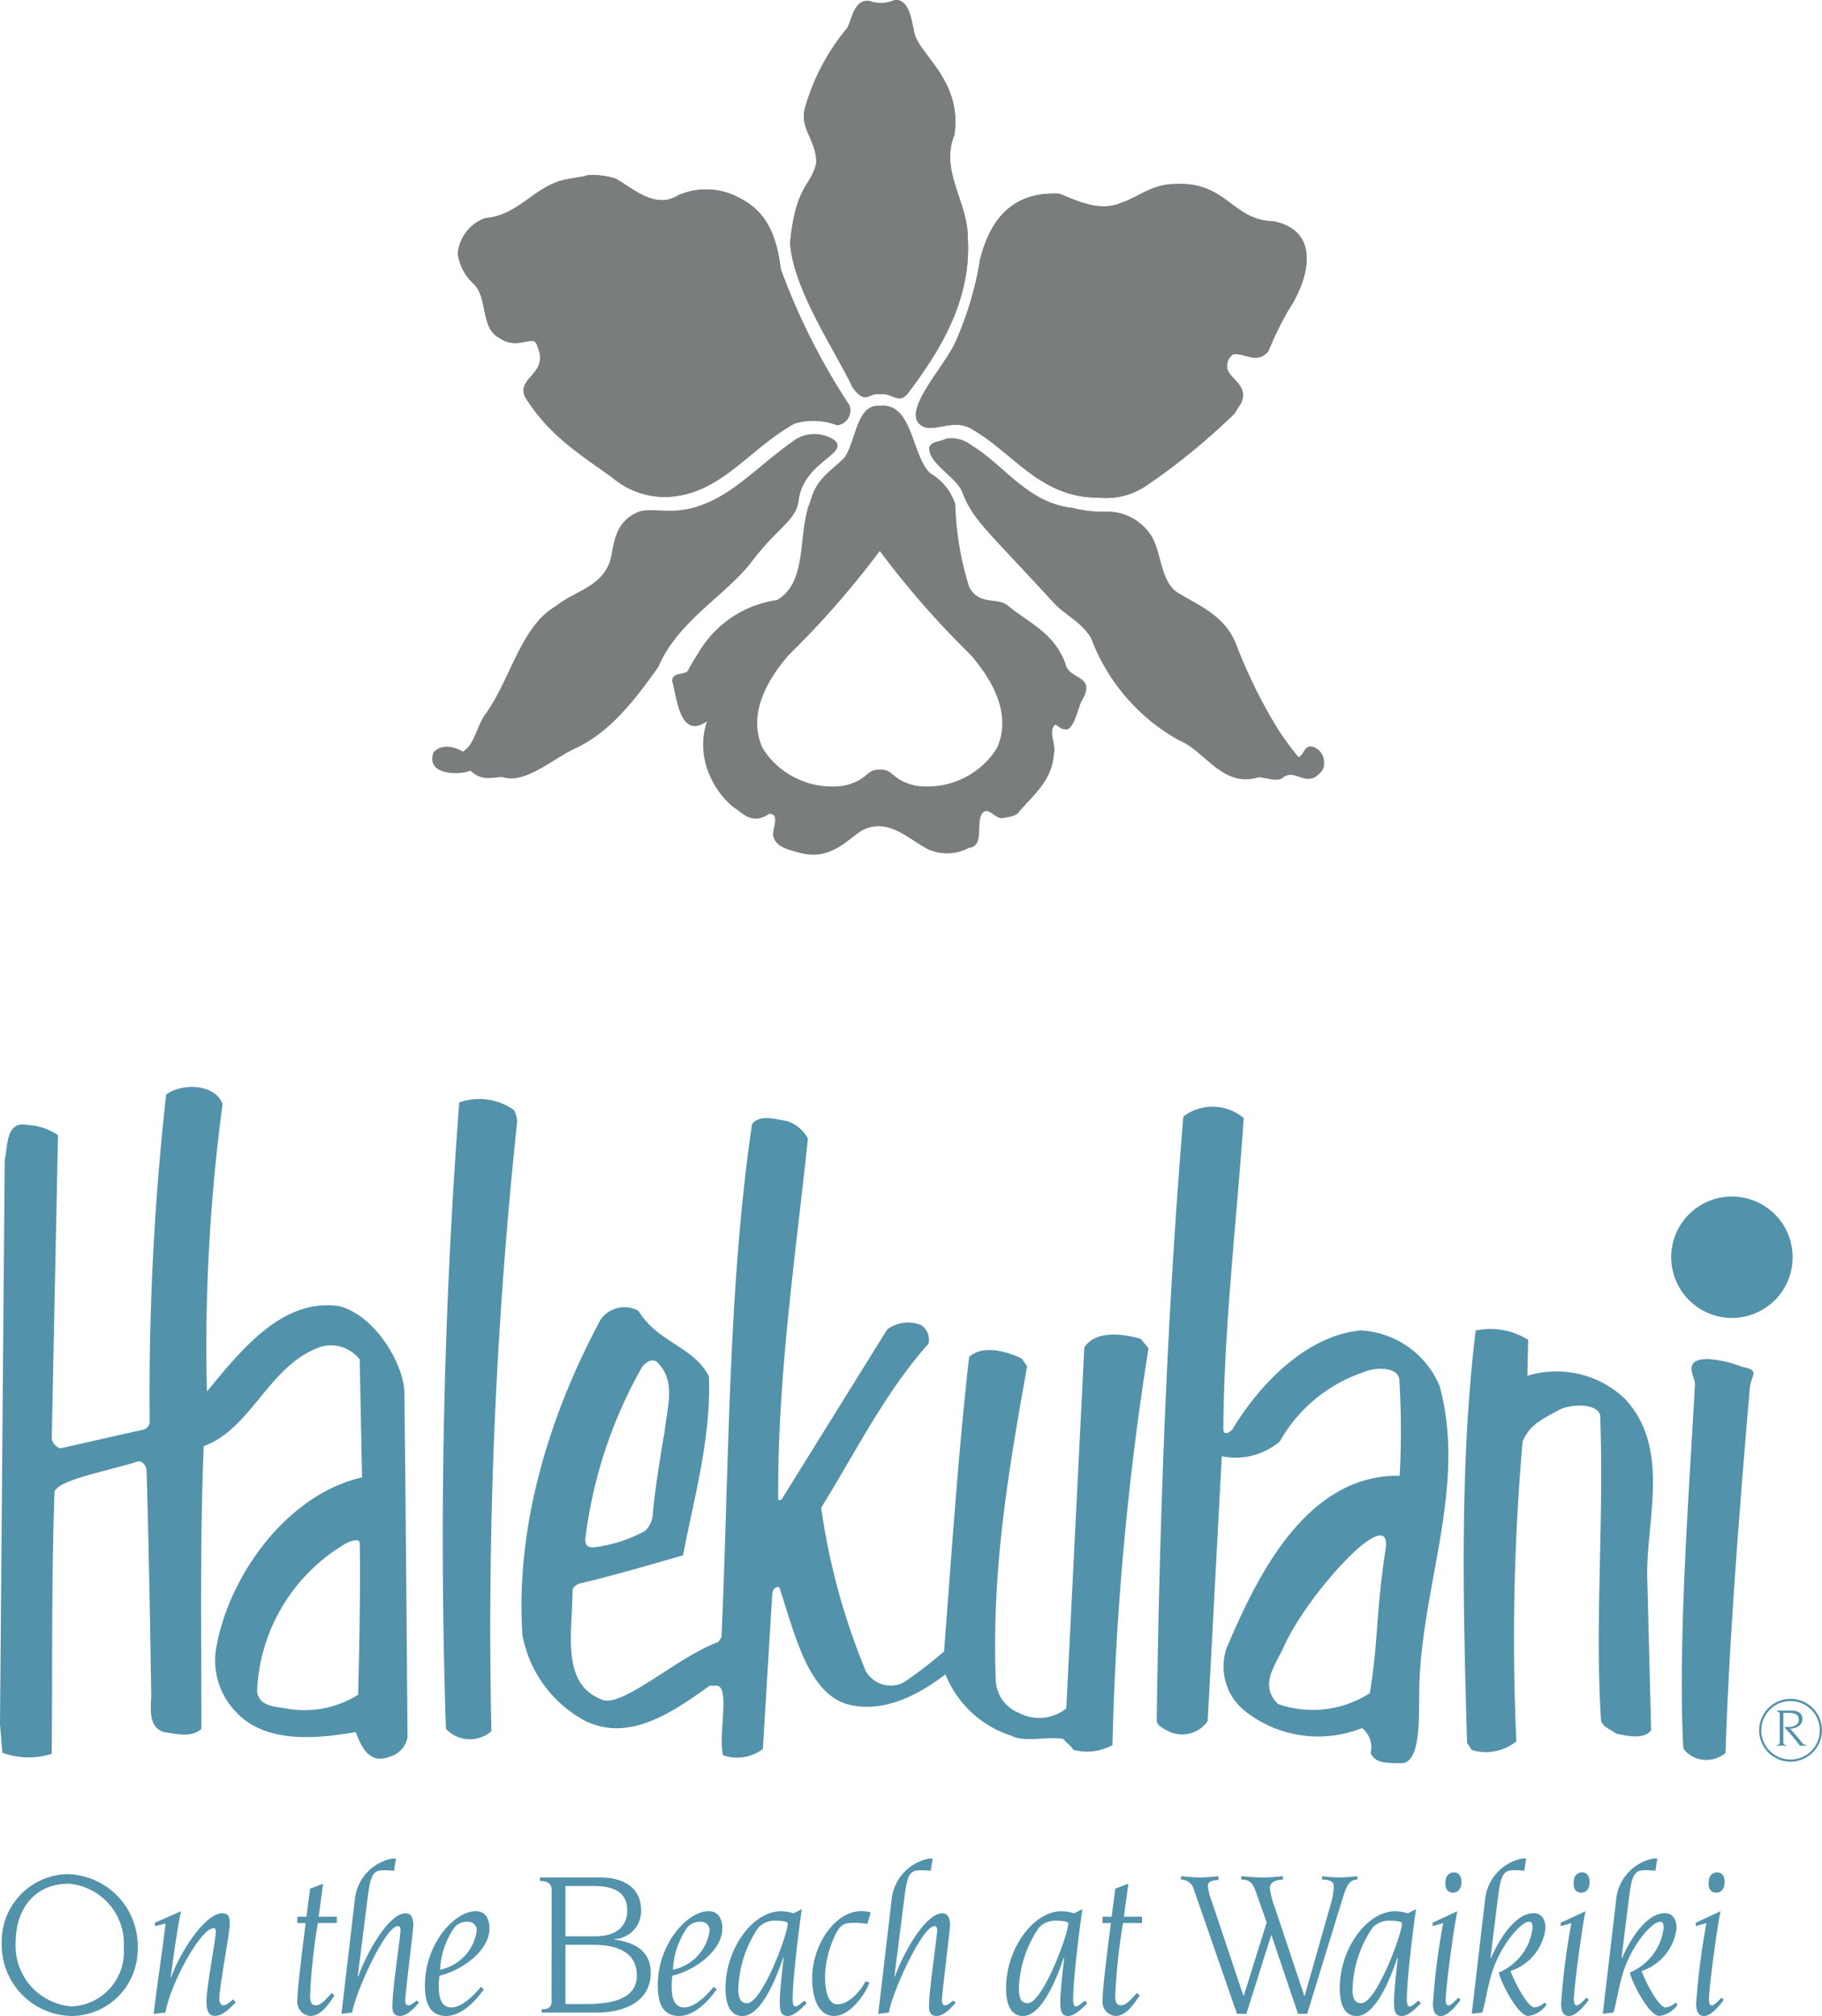 <svg xmlns="http://www.w3.org/2000/svg" width="94" height="104" viewBox="0 0 94 104">
<defs>
<clipPath id="clip-path">
<rect width="94" height="104" fill="none"/>
</clipPath>
</defs>
<g id="halekulani" clip-path="url(#clip-path)">
<path d="M.15,167.3a3.67,3.67,0,0,0,3.65,3.781A3.437,3.437,0,0,0,7.164,167.6a3.707,3.707,0,0,0-3.694-3.836A3.472,3.472,0,0,0,.15,167.3m.717.022c0-1.847,1.048-3.066,2.746-3.066a3.111,3.111,0,0,1,2.834,3.308,2.816,2.816,0,0,1-2.691,3.023,3.136,3.136,0,0,1-2.889-3.264" transform="translate(-0.061 -67.08)" fill="#5392ab" fill-rule="evenodd"/>
<path d="M17.486,171.55c-.155.143-.342.308-.5.308-.132,0-.21-.132-.21-.341,0-.648.541-3.374.541-3.869,0-.374-.088-.538-.4-.538-.9,0-2.227,2.121-2.623,3.3h-.023c.143-1.132.331-2.473.53-3.408l-1.346.594v.175c.188-.044.364-.088.552-.132-.165,1.4-.431,3.066-.618,4.66l.607-.066c.232-1.44,1.809-4.353,2.482-4.353.066,0,.121.034.121.165,0,.352-.486,2.879-.486,3.6,0,.407.066.758.43.758.408,0,.772-.384,1.08-.7Z" transform="translate(-5.461 -68.407)" fill="#5392ab" fill-rule="evenodd"/>
<path d="M25.9,166.631h.429c-.11.9-.429,3.342-.429,4a.728.728,0,0,0,.661.791c.53,0,.894-.516,1.257-1.056l-.143-.132c-.386.429-.584.638-.816.638-.2,0-.3-.1-.3-.516a29.969,29.969,0,0,1,.4-3.726h.981V166.3H27l.232-1.7-.673.253-.188,1.451H25.9Z" transform="translate(-10.56 -67.423)" fill="#5392ab" fill-rule="evenodd"/>
<path d="M30.3,170.348c.11-.88,1.687-4.463,2.359-4.463.089,0,.133.089.133.209,0,.319-.453,3.265-.419,3.99,0,.275.132.439.386.439.364,0,.739-.395.981-.681l-.11-.12c-.11.088-.319.253-.419.253s-.177-.055-.177-.263c0-.3.419-3.682.419-3.858,0-.386-.11-.627-.4-.627-.86,0-2.007,2.023-2.448,3.275h-.023l.518-4.111c.155-1.253.32-1.385.871-1.385a4.142,4.142,0,0,1,.485.033l.1-.637h-.187a2.392,2.392,0,0,0-1.941,2.176l-.684,5.836Z" transform="translate(-12.128 -66.523)" fill="#5392ab" fill-rule="evenodd"/>
<path d="M39.681,168.032a2.4,2.4,0,0,1-1.886,1.99,4.108,4.108,0,0,1,.761-2.209.855.855,0,0,1,.672-.264.432.432,0,0,1,.453.484m.22,2.869c-.342.407-.96,1.066-1.533,1.066-.408,0-.64-.352-.64-1.011a4.231,4.231,0,0,1,.033-.627c1.135-.263,2.58-1.275,2.58-2.44,0-.506-.22-.89-.705-.89-1.092,0-2.625,1.681-2.625,3.825,0,.747.155,1.582,1.1,1.582.794,0,1.511-.769,1.94-1.374Z" transform="translate(-15.089 -68.407)" fill="#5392ab" fill-rule="evenodd"/>
<path d="M47.631,170.444c0,.385-.254.407-.507.407v.177h2.823c1.555,0,2.8-.638,2.8-2.045,0-1.1-.75-1.561-1.875-1.725v-.022a1.443,1.443,0,0,0,1.378-1.506c0-1.154-.926-1.671-2.084-1.671H47.036v.176c.264,0,.6.066.6.462Zm.717.143v-3.056h1.445c1.114,0,2.238.319,2.238,1.583,0,1.373-1.632,1.472-2.723,1.472Zm0-6.089h1.411c.871,0,1.776.176,1.776,1.264,0,.791-.53,1.33-1.666,1.33H48.348Z" transform="translate(-19.176 -67.202)" fill="#5392ab" fill-rule="evenodd"/>
<path d="M59.963,168.032a2.4,2.4,0,0,1-1.886,1.99,4.108,4.108,0,0,1,.761-2.209.856.856,0,0,1,.673-.264.431.431,0,0,1,.452.484m.22,2.869c-.342.407-.959,1.066-1.533,1.066-.408,0-.639-.352-.639-1.011a4.15,4.15,0,0,1,.033-.627c1.135-.263,2.58-1.275,2.58-2.44,0-.506-.22-.89-.706-.89-1.092,0-2.624,1.681-2.624,3.825,0,.747.154,1.582,1.1,1.582.794,0,1.511-.769,1.941-1.374Z" transform="translate(-23.358 -68.407)" fill="#5392ab" fill-rule="evenodd"/>
<path d="M67.266,171.54c-.1.066-.342.3-.452.3-.133,0-.155-.154-.155-.384,0-.968.287-3.342.474-4.638l-.431.219a2.109,2.109,0,0,0-.64-.11c-1.455,0-2.867,1.923-2.867,3.979,0,.747.209,1.428.871,1.428.959,0,1.72-1.868,2.106-3.011l.022.021c-.088.748-.2,1.781-.2,2.243,0,.374.011.747.408.747.342,0,.739-.417.981-.659Zm-3.408-.638a5.946,5.946,0,0,1,1.025-3.121,1.18,1.18,0,0,1,.96-.363c.22,0,.563.033.563.143,0,.561-1.324,4.111-2.1,4.111-.331,0-.452-.241-.452-.769" transform="translate(-25.765 -68.331)" fill="#5392ab" fill-rule="evenodd"/>
<path d="M73.495,170.616c-.21.417-.794,1.187-1.467,1.187-.5,0-.628-.792-.628-1.473a5.378,5.378,0,0,1,.618-2.275c.242-.374.374-.45.893-.45a3.45,3.45,0,0,1,.673.055l.177-.594a1.577,1.577,0,0,0-.485-.066c-1.378,0-2.536,1.769-2.536,3.462,0,.989.308,1.945,1.135,1.945s1.621-1.143,1.82-1.726Z" transform="translate(-28.839 -68.407)" fill="#5392ab" fill-rule="evenodd"/>
<path d="M77.046,170.348c.11-.88,1.688-4.463,2.36-4.463.088,0,.132.089.132.209,0,.319-.452,3.265-.419,3.99,0,.275.133.439.387.439.363,0,.738-.395.981-.681l-.11-.12c-.11.088-.319.253-.419.253s-.177-.055-.177-.263c0-.3.419-3.682.419-3.858,0-.386-.11-.627-.4-.627-.861,0-2.007,2.023-2.448,3.275h-.023l.519-4.111c.154-1.253.32-1.385.871-1.385a4.159,4.159,0,0,1,.485.033l.1-.637H79.12a2.4,2.4,0,0,0-1.94,2.176l-.684,5.836Z" transform="translate(-31.186 -66.523)" fill="#5392ab" fill-rule="evenodd"/>
<path d="M91.7,171.54c-.1.066-.342.3-.452.3-.133,0-.155-.154-.155-.384,0-.968.287-3.342.474-4.638l-.43.219a2.113,2.113,0,0,0-.64-.11c-1.455,0-2.867,1.923-2.867,3.979,0,.747.21,1.428.871,1.428.96,0,1.721-1.868,2.106-3.011l.022.021c-.088.748-.2,1.781-.2,2.243,0,.374.011.747.408.747.342,0,.739-.417.982-.659Zm-3.408-.638a5.946,5.946,0,0,1,1.026-3.121,1.179,1.179,0,0,1,.96-.363c.22,0,.562.033.562.143,0,.561-1.323,4.111-2.094,4.111-.331,0-.453-.241-.453-.769" transform="translate(-35.726 -68.331)" fill="#5392ab" fill-rule="evenodd"/>
<path d="M96.03,166.631h.431c-.11.9-.431,3.342-.431,4a.729.729,0,0,0,.662.791c.529,0,.893-.516,1.256-1.056l-.143-.132c-.387.429-.585.638-.816.638-.2,0-.3-.1-.3-.516a29.966,29.966,0,0,1,.4-3.726h.981V166.3h-.938l.232-1.7-.672.253L96.5,166.3H96.03Z" transform="translate(-39.15 -67.423)" fill="#5392ab" fill-rule="evenodd"/>
<path d="M108.9,171.046h.474l1.776-5.781c.22-.715.341-1.144.816-1.144v-.176a9.145,9.145,0,0,1-.948.066,7.711,7.711,0,0,1-.871-.066v.176c.331,0,.6.077.6.341a3.879,3.879,0,0,1-.188,1.033l-1.312,4.617h-.023l-1.51-4.528a4.108,4.108,0,0,1-.265-1.034c0-.341.419-.429.673-.429v-.176c-.331.033-.661.066-.992.066-.386,0-.772-.033-1.157-.066v.176c.3,0,.551.055.739.583l.573,1.626-1.18,3.781h-.022l-1.642-4.9a2.653,2.653,0,0,1-.188-.792c0-.219.32-.275.541-.275v-.2a8.521,8.521,0,0,1-.916.066c-.342,0-.672-.033-1.014-.066v.176a.679.679,0,0,1,.662.505l2.227,6.419h.485L107.514,167h.022Z" transform="translate(-41.935 -67.156)" fill="#5392ab" fill-rule="evenodd"/>
<path d="M120.763,171.54c-.1.066-.342.3-.451.3-.133,0-.155-.154-.155-.384,0-.968.286-3.342.474-4.638l-.43.219a2.113,2.113,0,0,0-.64-.11c-1.455,0-2.867,1.923-2.867,3.979,0,.747.209,1.428.871,1.428.96,0,1.721-1.868,2.107-3.011l.021.021c-.088.748-.2,1.781-.2,2.243,0,.374.011.747.408.747.341,0,.739-.417.981-.659Zm-3.407-.638a5.941,5.941,0,0,1,1.026-3.121,1.178,1.178,0,0,1,.958-.363c.221,0,.563.033.563.143,0,.561-1.324,4.111-2.1,4.111-.331,0-.452-.241-.452-.769" transform="translate(-47.575 -68.331)" fill="#5392ab" fill-rule="evenodd"/>
<path d="M126.109,170.074c-.264.275-.419.4-.5.4-.1,0-.155-.077-.155-.308,0-.517.386-3.528.6-4.55l-1.279.593v.175c.188-.054.364-.1.551-.154a35.431,35.431,0,0,0-.53,4.154c0,.407.121.638.409.638.341,0,.782-.505,1.013-.835Zm-.672-5.9c0,.4.221.483.4.483.264,0,.43-.22.43-.538,0-.429-.243-.506-.375-.506-.222,0-.453.121-.453.561" transform="translate(-50.869 -67.019)" fill="#5392ab" fill-rule="evenodd"/>
<path d="M128.736,170.348c.165-.55.3-1.539.574-2.287.485-1.33,1.434-2.4,1.842-2.4.1,0,.176.055.176.319a2.868,2.868,0,0,1-1.743,2.3c.066.429.97,2.242,1.522,2.242a1.339,1.339,0,0,0,.938-.582l-.1-.11a.89.89,0,0,1-.518.253c-.376,0-1.114-1.484-1.235-1.88a2.651,2.651,0,0,0,1.8-2.2c0-.419-.165-.781-.606-.781-1.014,0-1.864,1.517-2.205,2.32l-.022-.022c.144-1.208.3-2.439.386-3.133.154-1.253.32-1.385.871-1.385a4.141,4.141,0,0,1,.484.033l.1-.637h-.187a2.395,2.395,0,0,0-1.941,2.176l-.684,5.836Z" transform="translate(-52.259 -66.523)" fill="#5392ab" fill-rule="evenodd"/>
<path d="M137.276,170.074c-.265.275-.419.4-.5.4-.1,0-.155-.077-.155-.308,0-.517.386-3.528.6-4.55l-1.279.593v.175c.188-.054.364-.1.551-.154a35.561,35.561,0,0,0-.53,4.154c0,.407.121.638.409.638.342,0,.782-.505,1.014-.835Zm-.672-5.9c0,.4.22.483.4.483.265,0,.429-.22.429-.538,0-.429-.242-.506-.375-.506-.22,0-.451.121-.451.561" transform="translate(-55.422 -67.019)" fill="#5392ab" fill-rule="evenodd"/>
<path d="M140.157,170.348c.165-.55.3-1.539.573-2.287.484-1.33,1.433-2.4,1.841-2.4.1,0,.177.055.177.319a2.87,2.87,0,0,1-1.742,2.3c.066.429.97,2.242,1.521,2.242a1.34,1.34,0,0,0,.938-.582l-.1-.11a.887.887,0,0,1-.518.253c-.375,0-1.114-1.484-1.235-1.88a2.652,2.652,0,0,0,1.8-2.2c0-.419-.165-.781-.607-.781-1.015,0-1.864,1.517-2.205,2.32l-.022-.022c.143-1.208.3-2.439.386-3.133.155-1.253.32-1.385.871-1.385a4.134,4.134,0,0,1,.485.033l.1-.637h-.188a2.393,2.393,0,0,0-1.941,2.176l-.684,5.836Z" transform="translate(-56.916 -66.523)" fill="#5392ab" fill-rule="evenodd"/>
<path d="M149.037,170.074c-.265.275-.419.4-.5.4-.1,0-.154-.077-.154-.308,0-.517.386-3.528.6-4.55l-1.279.593v.175c.188-.054.364-.1.551-.154a35.558,35.558,0,0,0-.53,4.154c0,.407.121.638.408.638.342,0,.783-.505,1.015-.835Zm-.673-5.9c0,.4.221.483.4.483.265,0,.43-.22.43-.538,0-.429-.242-.506-.374-.506-.221,0-.453.121-.453.561" transform="translate(-60.217 -67.019)" fill="#5392ab" fill-rule="evenodd"/>
<path d="M42.244,96.624a1.746,1.746,0,0,1,.162.564,246.871,246.871,0,0,0-1.334,31.473,1.689,1.689,0,0,1-2.345-.121,298.156,298.156,0,0,1,.687-32.319,3.115,3.115,0,0,1,2.83.4" transform="translate(-15.721 -39.351)" fill="#5392ab" fill-rule="evenodd"/>
<path d="M130.813,116.706l-.041,1.853a5.11,5.11,0,0,1,5.014,1.169c2.425,2.559,1.092,6.326,1.172,9.268l.2,7.858c-.4.484-1.253.282-1.819.161-.284-.242-.688-.322-.768-.685-.323-5.118.161-10.277-.041-15.677-.021-.645-1.435-.7-2.142-.322-.89.484-1.5.766-1.86,1.613a116.168,116.168,0,0,0-.324,15.474,2.494,2.494,0,0,1-2.3.444l-.242-.363c-.2-6.972-.4-14.347.445-21.278a3.687,3.687,0,0,1,2.708.484" transform="translate(-51.973 -47.584)" fill="#5392ab" fill-rule="evenodd"/>
<path d="M149.6,119.155c.971.2.465.4.4,1.108-.364,4.251-1.051,12.393-1.253,18.819a1.562,1.562,0,0,1-1.739.162c-.2-.141-.444-.282-.444-.524-.283-5.42.323-13.439.607-18.658.021-.362-.708-1.309.668-1.309a5.977,5.977,0,0,1,1.759.4" transform="translate(-59.725 -48.644)" fill="#5392ab" fill-rule="evenodd"/>
<path d="M145.563,107.711a3.133,3.133,0,1,1,3.133,3.123,3.143,3.143,0,0,1-3.133-3.123" transform="translate(-59.344 -42.842)" fill="#5392ab" fill-rule="evenodd"/>
<path d="M18.477,126.332s.142-5.258.081-7.818c0-.262-.465-.121-.687,0a9.277,9.277,0,0,0-4.609,7.657c.121.806.97.765,1.577.886a5.2,5.2,0,0,0,3.639-.725M11.483,95.858a94.638,94.638,0,0,0-.809,14.83c1.657-1.974,3.841-4.876,6.873-4.392,1.94.564,3.3,3.123,3.315,4.433.081,6.508.162,17.812.162,17.812a1.3,1.3,0,0,1-.97,1.008c-1.011.362-1.415-.524-1.7-1.29-2.062.363-4.73.6-6.226-1.088a3.8,3.8,0,0,1-.97-3.264c.647-3.708,3.639-7.9,7.52-8.785l-.121-6.085a1.87,1.87,0,0,0-2.022-.645c-2.668.927-3.558,4.231-6.024,5.117-.2,4.8-.121,9.712-.121,14.588-.526.484-1.375.242-1.941.161-.768-.241-.687-1.128-.647-1.853,0,0-.1-7.113-.242-11.647,0-.2-.2-.544-.506-.443-1.475.483-4.306.967-4.245,1.632-.162,4.835-.1,8.8-.142,13.439a3.948,3.948,0,0,1-2.547-.061L0,127.855l.243-29.1c.162-.685.04-2.055,1.172-1.814a3.069,3.069,0,0,1,1.577.524l-.323,15.677a.673.673,0,0,0,.445.483s2.568-.584,4.286-.967a.458.458,0,0,0,.323-.362,139.792,139.792,0,0,1,.849-16.925c.809-.6,2.507-.564,2.911.484" transform="translate(0 -38.906)" fill="#5392ab" fill-rule="evenodd"/>
<path d="M52.815,113.913c.1-1.148.607-2.539-.283-3.506-.283-.4-.687-.12-.889.161a23.847,23.847,0,0,0-2.911,8.8c-.06.444.243.5.425.484a7.317,7.317,0,0,0,2.648-.846,1.294,1.294,0,0,0,.4-.846c.142-1.652.607-4.252.607-4.252m7.4-15.161c-.647,6.166-1.577,12.291-1.536,18.658h.161l5.459-8.786a1.784,1.784,0,0,1,1.737-.241.9.9,0,0,1,.4.967c-2.264,2.54-3.759,5.6-5.539,8.463a34.65,34.65,0,0,0,2.3,8.423,1.482,1.482,0,0,0,1.94.6,20.759,20.759,0,0,0,2.1-1.612c.4-5.159.727-10.2,1.294-15.193.727-.644,1.941-.282,2.708.081l.284.4c-.93,5.239-1.84,10.357-1.618,16.2a1.89,1.89,0,0,0,1.214,1.693,2.216,2.216,0,0,0,2.425-.241l.929-18.619c.567-.886,1.981-.725,2.912-.443l.4.484a153.15,153.15,0,0,0-1.86,20.472,2.706,2.706,0,0,1-2.02.242c-.182-.282-.223-.222-.526-.564-.769-.142-2,.2-2.669-.161a5.442,5.442,0,0,1-3.4-3.164c-1.335,1.007-3.033,1.955-4.852,1.592-2.224-.444-2.911-3.667-3.719-6.086-.2-.08-.365.162-.365.322l-.485,8.02a2.2,2.2,0,0,1-2.061.322c-.243-1.128.364-3.425-.283-3.587h-.4c-1.86,1.33-4.124,2.942-6.428,1.814a6.339,6.339,0,0,1-3.234-4.433c-.364-5.682,1.415-11.4,4.043-16.28a1.5,1.5,0,0,1,1.941-.443c1.01,1.652,2.87,1.853,3.639,3.385.121,3.184-.768,6.246-1.334,9.228,0,0-3.4,1.007-5.3,1.451-.142.021-.4.181-.4.363-.02,2.256-.607,4.835,1.536,5.642,1.071.4,3.881-2.216,5.984-2.983l.162-.241c.4-8.865.324-17.973,1.577-26.475.4-.524,1.253-.241,1.779-.162a1.845,1.845,0,0,1,1.092.887" transform="translate(-18.529 -40.027)" fill="#5392ab" fill-rule="evenodd"/>
<path d="M112.556,119.56c.4-2.579-3.983,2.217-5.216,4.937-.464,1.028-1.334,2.055-.323,3.023a5.442,5.442,0,0,0,4.73-.564c.445-2.7.3-4.071.809-7.4m-7.884-6.235c1.414-2.337,3.841-4.836,6.63-5.078a4.694,4.694,0,0,1,4.043,2.861c1.435,5.26-.991,10.4-1.051,15.8-.02,1.41.081,3.728-.971,3.667-.626-.02-1.293.04-1.536-.524a1.252,1.252,0,0,0-.445-1.289,6.091,6.091,0,0,1-6.1-.927,2.942,2.942,0,0,1-.89-3.184c1.536-3.627,4.083-8.986,8.936-8.905a43.4,43.4,0,0,0-.02-4.957c-.061-.685-1.274-.644-1.8-.4a7.808,7.808,0,0,0-4.367,3.587,3.532,3.532,0,0,1-2.992.765l-.728,13.661a1.6,1.6,0,0,1-2.022.524c-.287-.149-.607-.3-.607-.564.142-10.377.526-20.955,1.375-31.151a2.5,2.5,0,0,1,3.113.08c-.364,5.36-1.011,10.679-1.051,16-.021.464.384.182.486.041" transform="translate(-41.075 -39.61)" fill="#5392ab" fill-rule="evenodd"/>
<path d="M78.83,48.742a3.8,3.8,0,0,0-.226-.5c-.655-1.206-1.776-1.687-2.745-2.486-.545-.452-1.495.023-1.995-.973a15.6,15.6,0,0,1-.712-4.262,2.891,2.891,0,0,0-1.283-1.586c-.975-.876-.891-3.666-2.613-3.487-1.189-.09-1.212,1.734-1.808,2.658-.641.662-1.472,1.088-1.757,2.226-.714,1.657-.1,4.191-1.736,5.14a5.618,5.618,0,0,0-4.084,2.769q-.289.441-.548.925c-.261.166-.76.048-.783.474.259.854.38,3.067,1.8,2.091A3.819,3.819,0,0,0,60.2,53.6a4.376,4.376,0,0,0,1.5,2.557c.452.26.932.965,1.854.344.534,0,.207.652.191,1.1.106.587.737.734,1.258.877,1.57.474,2.378-.448,3.28-1.089,1.377-.759,2.447.427,3.47.946a2.394,2.394,0,0,0,2.09-.071c.833-.094.357-1.255.689-1.775.334-.4.643.283,1.069.236.308-.071.618-.071.808-.285.682-.835,1.643-1.543,1.812-2.841.008-.063.013-.125.018-.19.143-.522-.332-1.113.072-1.516.214.119.332.309.666.238.45-.357.474-1.138.807-1.658.546-1.136-.807-.9-.952-1.729M71.1,55.049c-1.276-.3-1.1-.847-1.84-.829-.743-.018-.566.532-1.842.829A4.252,4.252,0,0,1,63.565,53.6a3.748,3.748,0,0,1-.369-.523c-.808-1.823.4-3.67,1.379-4.783.013-.014.03-.03.044-.045h0a45.882,45.882,0,0,0,4.635-5.307,45.9,45.9,0,0,0,4.632,5.305l.047.048c.974,1.113,2.187,2.96,1.378,4.783a3.8,3.8,0,0,1-.368.522A4.248,4.248,0,0,1,71.1,55.049" transform="translate(-23.866 -14.518)" fill="#7a7d7e" fill-rule="evenodd"/>
<path d="M72.041,19.991c.689.942.838.231,1.4.348.652-.088.95.528,1.424-.017,1.618-2.131,3.325-4.807,3.113-8.076,0-1.847-1.448-3.433-.689-5.282.43-2.965-2.007-4.208-2.1-5.452-.119-.414-.213-1.569-.98-1.51A1.757,1.757,0,0,1,72.9.05c-.785-.071-.856.853-1.14,1.4a11.181,11.181,0,0,0-2.164,4.073c-.332,1.09.583,1.7.57,2.865-.254,1.238-1.055,1.09-1.352,4.14.148,2.367,2.258,5.446,3.23,7.465" transform="translate(-28.053 0)" fill="#7a7d7e" fill-rule="evenodd"/>
<path d="M79.844,28.318c.592.887,1.751-.3,2.882.443,2.115,1.233,3.5,3.523,6.5,3.5a3.69,3.69,0,0,0,2.54-.688,33.921,33.921,0,0,0,4.445-3.648l.355-.567c.335-.827-.4-1.113-.688-1.634a.718.718,0,0,1,.261-.854c.6-.106,1.229.545,1.823-.166A18.087,18.087,0,0,1,99,22.574c1.009-1.51,1.749-4.055-.774-4.57-2.107-.031-2.435-2.06-5.037-1.919-1.188-.023-1.876.639-2.827.971-1.14.473-2.282-.119-3.184-.473-2.969-.166-3.755,2.131-4.086,3.362a17.141,17.141,0,0,1-1.26,4.257c-.535,1.214-2.437,3.2-1.99,4.116" transform="translate(-32.524 -6.586)" fill="#7a7d7e" fill-rule="evenodd"/>
<path d="M42.023,23.7c.974.685,1.806-.262,1.955.42.653,1.45-1.1,1.6-.624,2.634,1.218,1.955,2.791,2.931,4.491,4.145a4.2,4.2,0,0,0,2.815,1.007c2.792-.119,4.17-2.439,6.592-3.788a3.441,3.441,0,0,1,2.2.087.769.769,0,0,0,.625-1.035,34.249,34.249,0,0,1-3.536-7.015c-.239-2.014-.9-3.039-2.091-3.653a3.573,3.573,0,0,0-3.184-.166c-1.212.757-2.328-.355-3.255-.853a3.76,3.76,0,0,0-1.5-.166v.023c-.357.071-.714.119-1.07.19-1.616.332-2.4,1.847-4.134,1.99a2.124,2.124,0,0,0-1.426,1.846,2.6,2.6,0,0,0,.784,1.517c.784.686.357,2.3,1.354,2.818" transform="translate(-16.261 -6.269)" fill="#7a7d7e" fill-rule="evenodd"/>
<path d="M75.194,1.512c.09,1.244,2.527,2.487,2.1,5.453-.758,1.848.69,3.435.69,5.281.212,3.27-1.5,5.946-3.113,8.076-.474.546-.772-.07-1.424.018-.566-.117-.714.593-1.4-.349-.971-2.02-3.082-5.1-3.23-7.465.3-3.049,1.1-2.9,1.352-4.14.012-1.16-.9-1.775-.57-2.865a11.186,11.186,0,0,1,2.163-4.072C72.041.9,72.112-.022,72.9.05A1.757,1.757,0,0,0,74.215,0c.767-.059.861,1.1.98,1.51" transform="translate(-28.053 0)" fill="#7a7d7e"/>
<path d="M48.011,15.485c.928.5,2.042,1.61,3.255.853a3.574,3.574,0,0,1,3.184.166c1.189.615,1.853,1.639,2.092,3.653a34.235,34.235,0,0,0,3.535,7.015.769.769,0,0,1-.625,1.035,3.443,3.443,0,0,0-2.2-.087c-2.422,1.349-3.8,3.67-6.592,3.788A4.2,4.2,0,0,1,47.845,30.9c-1.7-1.214-3.273-2.19-4.491-4.145-.476-1.035,1.277-1.184.623-2.634-.149-.682-.981.266-1.955-.42-1-.522-.57-2.132-1.355-2.818a2.611,2.611,0,0,1-.784-1.517,2.126,2.126,0,0,1,1.426-1.846c1.734-.143,2.518-1.658,4.134-1.99.357-.071.714-.119,1.07-.19v-.023a3.76,3.76,0,0,1,1.5.166" transform="translate(-16.26 -6.269)" fill="#7a7d7e"/>
<path d="M98.229,18c2.523.515,1.782,3.06.773,4.57a18.254,18.254,0,0,0-1.041,2.131c-.594.71-1.218.06-1.821.166a.716.716,0,0,0-.262.854c.285.52,1.022.806.689,1.633l-.356.568a33.965,33.965,0,0,1-4.445,3.648,3.688,3.688,0,0,1-2.54.687c-2.995.024-4.384-2.267-6.5-3.5-1.13-.741-2.289.444-2.882-.443-.447-.919,1.454-2.9,1.99-4.116a17.156,17.156,0,0,0,1.259-4.257c.331-1.231,1.117-3.528,4.087-3.362.9.354,2.043.946,3.184.473.95-.332,1.638-.994,2.827-.971,2.6-.142,2.931,1.887,5.038,1.919" transform="translate(-32.524 -6.586)" fill="#7a7d7e"/>
<path d="M58.387,38.225c.839.727-1.6,1.113-1.834,3.156-.147,1.035-1.1,1.363-2.495,3.226-1.355,1.7-3.749,3-4.746,5.34-1.236,1.729-2.472,3.363-4.325,4.218-1.188.567-2.573,1.84-3.73,1.455-.624.03-1.041.207-1.634-.325-.595.237-2.318.237-1.908-.942.19-.236.69-.509,1.522-.046.618-.38.711-1.35,1.164-1.944,1.283-1.775,1.83-4.547,3.634-5.565,1-.828,2.6-1.008,2.876-2.7.167-1.029.435-1.8,1.443-2.183.861-.208,1.752.236,3.268-.357,1.663-.622,2.87-2.007,4.606-3.238a1.856,1.856,0,0,1,2.159-.094" transform="translate(-15.351 -15.534)" fill="#7a7d7e"/>
<path d="M100.766,54.222c-.5-.167-.473.426-.782.522a15.75,15.75,0,0,1-1.044-1.422,26.468,26.468,0,0,1-2.162-4.382c-.572-1.466-1.831-1.965-2.973-2.651-.924-.545-.853-1.965-1.377-2.912a2.711,2.711,0,0,0-2.355-1.3,6.065,6.065,0,0,1-1.733-.19c-2.328-.259-3.47-2.154-5.205-3.22a1.71,1.71,0,0,0-1.328-.355c-.287.166-.726.113-.869.444-.089.858,1.488,1.569,1.726,2.4.593,1.42,1.186,1.807,4.677,5.613.6.655,1.452,1,1.949,1.847A10.067,10.067,0,0,0,93.8,53.867c1.427.592,2.258,2.485,4.135,1.918.406.023.809.214,1.188.072.6-.569,1.121.331,1.783-.119.191-.166.428-.331.4-.688a.831.831,0,0,0-.548-.828" transform="translate(-32.996 -15.687)" fill="#7a7d7e"/>
<path d="M154.914,151.1c-.009.148-.083.159-.154.159v.045c.1-.009.194-.017.282-.017a1.793,1.793,0,0,1,.211.017v-.045c-.082,0-.153-.017-.153-.159v-1.5h.281c.268,0,.518.074.518.343,0,.3-.314.386-.564.386-.059,0-.108-.006-.14-.006a.024.024,0,0,0-.025.026c0,.017.034.053.162.19a8.686,8.686,0,0,1,.626.763,1.1,1.1,0,0,1,.174-.017,1.016,1.016,0,0,1,.168.017v-.045a.3.3,0,0,1-.248-.13c-.188-.253-.4-.48-.6-.713.3,0,.633-.167.633-.5,0-.306-.231-.431-.578-.431h-.746v.045a.134.134,0,0,1,.154.153Z" transform="translate(-63.094 -61.235)" fill="#5392ab" fill-rule="evenodd"/>
<path d="M154.834,151.691a1.621,1.621,0,1,1,1.626-1.621,1.626,1.626,0,0,1-1.626,1.621m0-3.128a1.508,1.508,0,1,0,1.512,1.507,1.511,1.511,0,0,0-1.512-1.507" transform="translate(-62.461 -60.808)" fill="#5392ab"/>
</g>
</svg>

